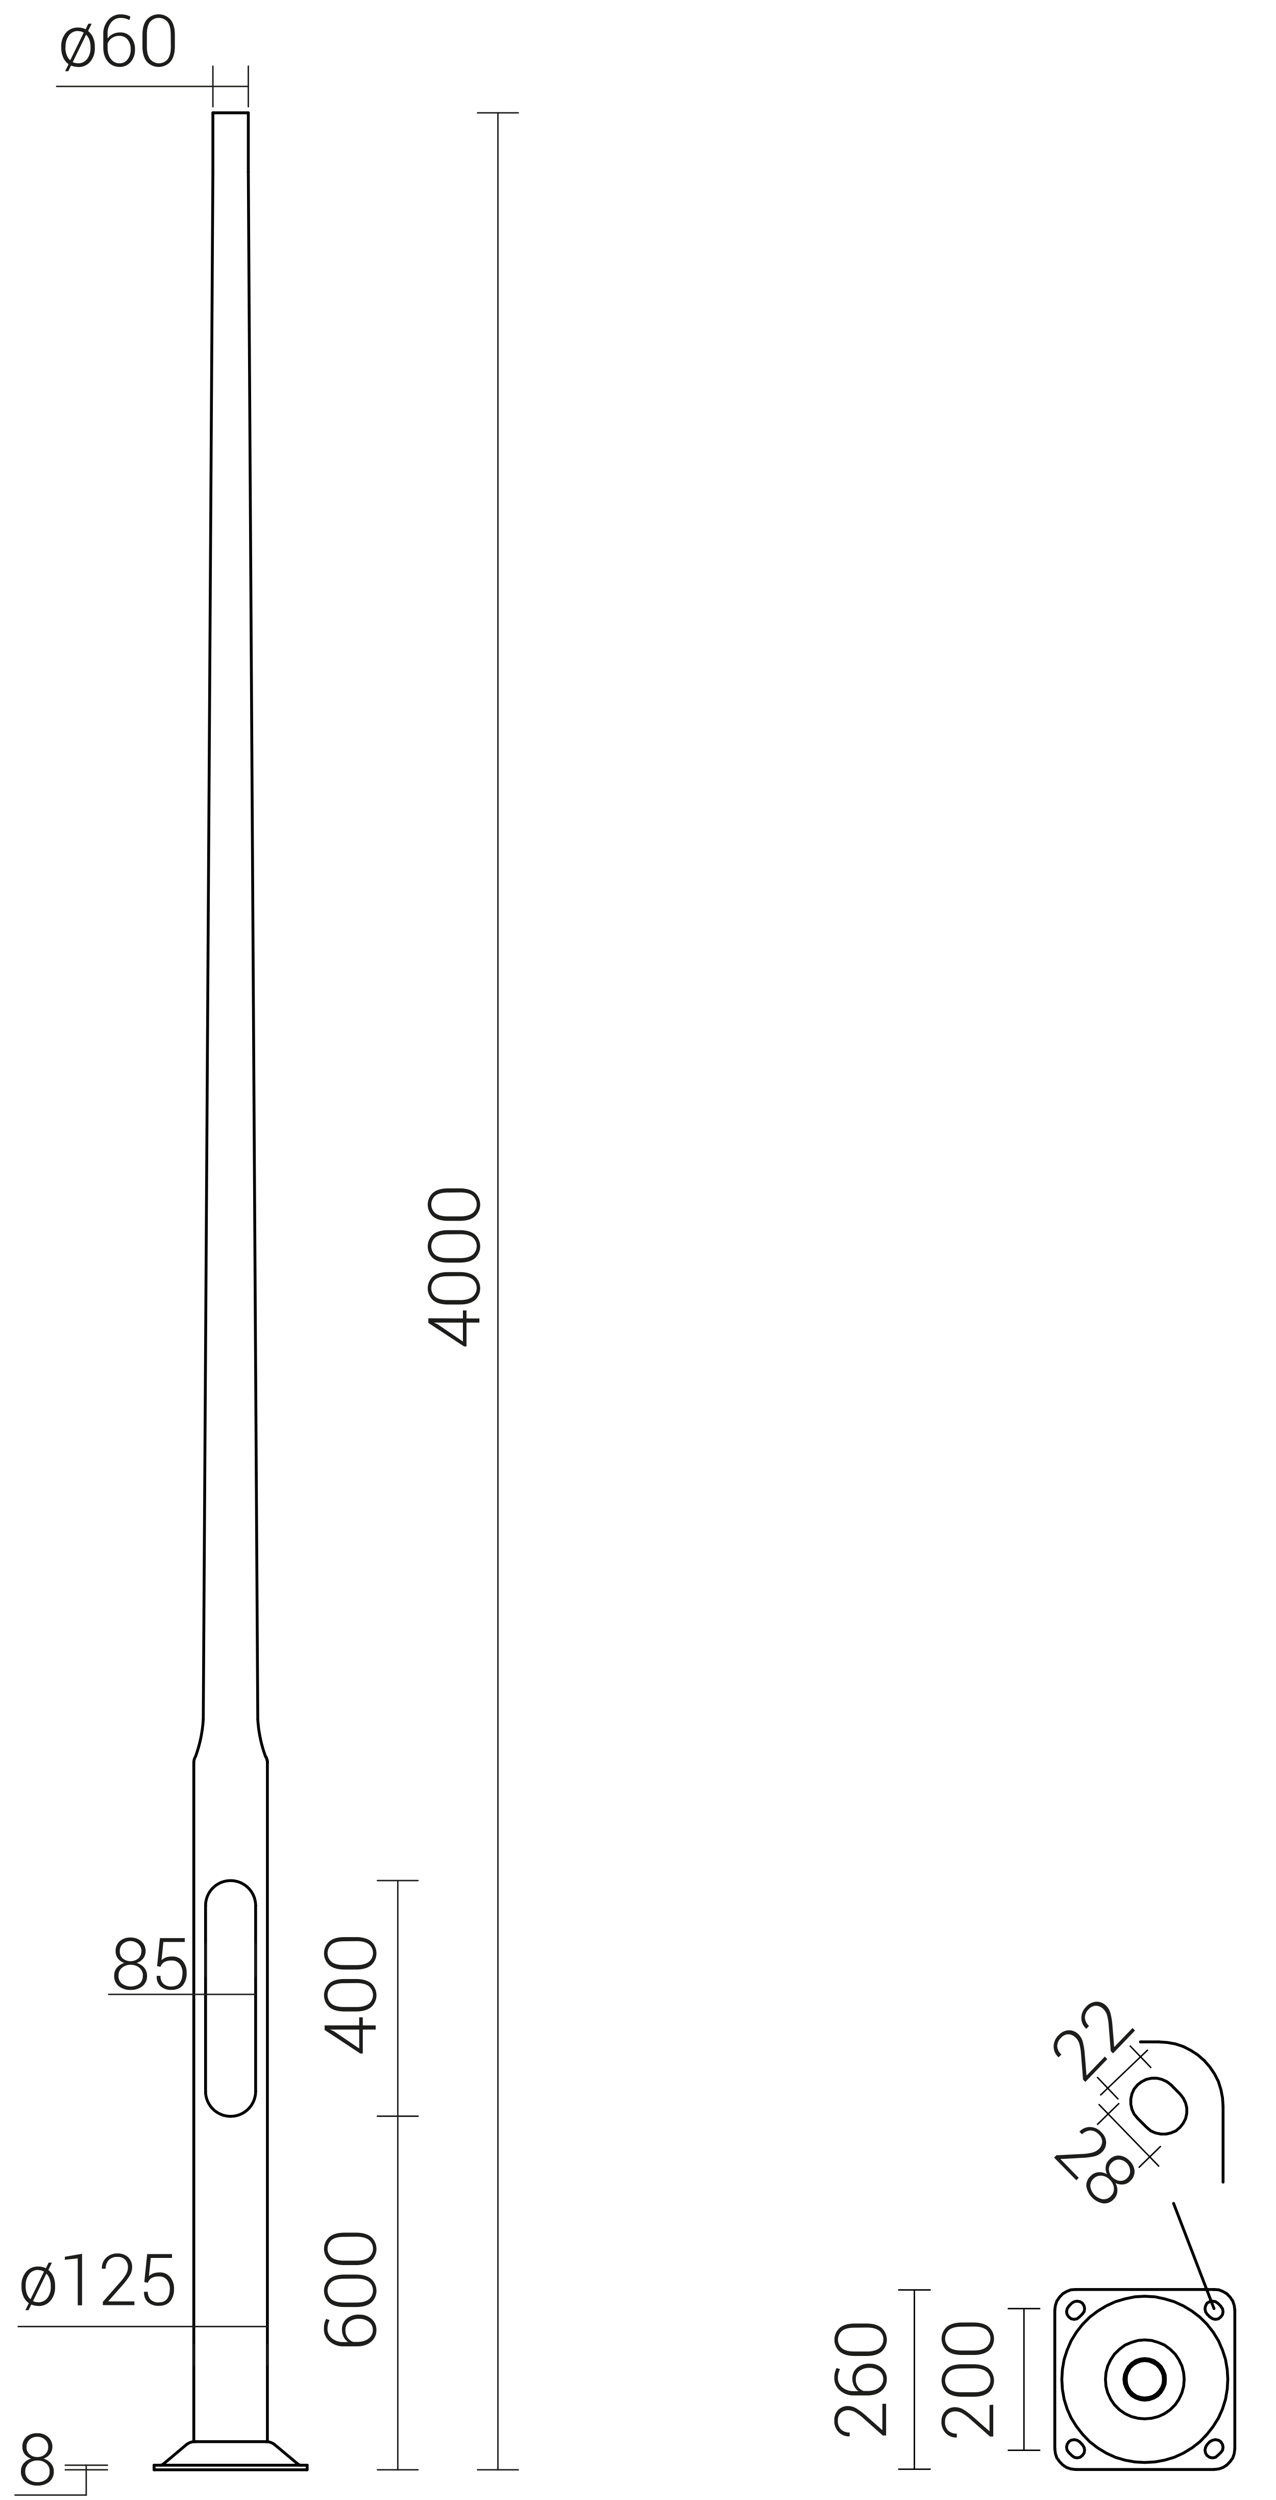 <svg xmlns="http://www.w3.org/2000/svg" viewBox="0 0 889.5 1741.8" preserveAspectRatio="xMinYMin" height="1741.8px">
  <title>42946 SAL-DP48</title>
  <g>
    <line x1="143.3" y1="1456.9" x2="143.3" y2="1327.6" style="fill: none;stroke: #000;stroke-linecap: round;stroke-linejoin: round;stroke-width: 2px"/>
    <line x1="178.2" y1="1327.6" x2="178.2" y2="1456.9" style="fill: none;stroke: #000;stroke-linecap: round;stroke-linejoin: round;stroke-width: 2px"/>
    <line x1="135.9" y1="1701" x2="185.6" y2="1701" style="fill: none;stroke: #000;stroke-linecap: round;stroke-linejoin: round;stroke-width: 2px"/>
    <line x1="107.4" y1="1720.6" x2="107.4" y2="1717.4" style="fill: none;stroke: #000;stroke-linecap: round;stroke-linejoin: round;stroke-width: 2px"/>
    <line x1="214.1" y1="1720.6" x2="107.4" y2="1720.6" style="fill: none;stroke: #000;stroke-linecap: round;stroke-linejoin: round;stroke-width: 2px"/>
    <line x1="214.1" y1="1717.4" x2="107.4" y2="1717.4" style="fill: none;stroke: #000;stroke-linecap: round;stroke-linejoin: round;stroke-width: 2px"/>
    <line x1="214.1" y1="1720.6" x2="214.1" y2="1717.4" style="fill: none;stroke: #000;stroke-linecap: round;stroke-linejoin: round;stroke-width: 2px"/>
    <path d="M135.9,1701a9.4,9.4,0,0,0-6.1,2.2" style="fill: none;stroke: #000;stroke-linecap: round;stroke-linejoin: round;stroke-width: 2px"/>
    <path d="M191.6,1703.2a9.4,9.4,0,0,0-6.1-2.2" style="fill: none;stroke: #000;stroke-linecap: round;stroke-linejoin: round;stroke-width: 2px"/>
    <line x1="129.8" y1="1703.2" x2="114.1" y2="1716.4" style="fill: none;stroke: #000;stroke-linecap: round;stroke-linejoin: round;stroke-width: 2px"/>
    <line x1="191.6" y1="1703.2" x2="207.4" y2="1716.4" style="fill: none;stroke: #000;stroke-linecap: round;stroke-linejoin: round;stroke-width: 2px"/>
    <path d="M111.5,1717.4a4.1,4.1,0,0,0,2.6-1" style="fill: none;stroke: #000;stroke-linecap: round;stroke-linejoin: round;stroke-width: 2px"/>
    <path d="M207.4,1716.4a4.1,4.1,0,0,0,2.6,1" style="fill: none;stroke: #000;stroke-linecap: round;stroke-linejoin: round;stroke-width: 2px"/>
    <path d="M143.3,1456.9a17.4,17.4,0,1,0,34.9,0" style="fill: none;stroke: #000;stroke-linecap: round;stroke-linejoin: round;stroke-width: 2px"/>
    <path d="M178.2,1327.6a17.4,17.4,0,0,0-34.9,0" style="fill: none;stroke: #000;stroke-linecap: round;stroke-linejoin: round;stroke-width: 2px"/>
    <line x1="186.4" y1="1701" x2="186.4" y2="1228" style="fill: none;stroke: #000;stroke-linecap: round;stroke-linejoin: round;stroke-width: 2px"/>
    <line x1="135.1" y1="1701" x2="135.1" y2="1228" style="fill: none;stroke: #000;stroke-linecap: round;stroke-linejoin: round;stroke-width: 2px"/>
    <path d="M186.4,1228a8.2,8.2,0,0,0-1.2-4.3" style="fill: none;stroke: #000;stroke-linecap: round;stroke-linejoin: round;stroke-width: 2px"/>
    <path d="M136.3,1223.7a8.2,8.2,0,0,0-1.2,4.3" style="fill: none;stroke: #000;stroke-linecap: round;stroke-linejoin: round;stroke-width: 2px"/>
    <path d="M136.3,1223.7a91.3,91.3,0,0,0,5.4-25.9" style="fill: none;stroke: #000;stroke-linecap: round;stroke-linejoin: round;stroke-width: 2px"/>
    <line x1="148.4" y1="78.6" x2="173.1" y2="78.6" style="fill: none;stroke: #000;stroke-linecap: round;stroke-linejoin: round;stroke-width: 2px"/>
    <line x1="141.7" y1="1197.8" x2="148.4" y2="119.7" style="fill: none;stroke: #000;stroke-linecap: round;stroke-linejoin: round;stroke-width: 2px"/>
    <line x1="148.4" y1="119.7" x2="148.4" y2="78.6" style="fill: none;stroke: #000;stroke-linecap: round;stroke-linejoin: round;stroke-width: 2px"/>
    <path d="M186.4,1228a8.2,8.2,0,0,0-1.2-4.3" style="fill: none;stroke: #000;stroke-linecap: round;stroke-linejoin: round;stroke-width: 2px"/>
    <path d="M179.7,1197.8a91.3,91.3,0,0,0,5.4,25.9" style="fill: none;stroke: #000;stroke-linecap: round;stroke-linejoin: round;stroke-width: 2px"/>
    <line x1="179.7" y1="1197.8" x2="173.1" y2="119.7" style="fill: none;stroke: #000;stroke-linecap: round;stroke-linejoin: round;stroke-width: 2px"/>
    <line x1="173.1" y1="119.7" x2="173.1" y2="78.6" style="fill: none;stroke: #000;stroke-linecap: round;stroke-linejoin: round;stroke-width: 2px"/>
  </g>
  <g>
    <line x1="186.4" y1="1647.5" x2="186.4" y2="1633.4" style="fill: none;stroke: #1d1d1b;stroke-linecap: round;stroke-linejoin: round"/>
    <line x1="135.1" y1="1647.5" x2="135.1" y2="1633.4" style="fill: none;stroke: #1d1d1b;stroke-linecap: round;stroke-linejoin: round"/>
    <line x1="186.4" y1="1620.8" x2="135.1" y2="1620.8" style="fill: none;stroke: #1d1d1b;stroke-linecap: round;stroke-linejoin: round"/>
    <line x1="135.1" y1="1620.8" x2="12.7" y2="1620.8" style="fill: none;stroke: #1d1d1b;stroke-linecap: round;stroke-linejoin: round"/>
    <line x1="263.1" y1="1474.3" x2="291.4" y2="1474.3" style="fill: none;stroke: #1d1d1b;stroke-linecap: round;stroke-linejoin: round"/>
    <line x1="277.3" y1="1720.6" x2="277.3" y2="1474.3" style="fill: none;stroke: #1d1d1b;stroke-linecap: round;stroke-linejoin: round"/>
    <line x1="263.1" y1="1720.6" x2="291.4" y2="1720.6" style="fill: none;stroke: #1d1d1b;stroke-linecap: round;stroke-linejoin: round"/>
    <line x1="332.9" y1="1720.6" x2="361.3" y2="1720.6" style="fill: none;stroke: #1d1d1b;stroke-linecap: round;stroke-linejoin: round"/>
    <line x1="332.9" y1="78.6" x2="361.3" y2="78.6" style="fill: none;stroke: #1d1d1b;stroke-linecap: round;stroke-linejoin: round"/>
    <line x1="347.1" y1="1720.6" x2="347.1" y2="78.6" style="fill: none;stroke: #1d1d1b;stroke-linecap: round;stroke-linejoin: round"/>
    <line x1="263.1" y1="1474.3" x2="291.4" y2="1474.3" style="fill: none;stroke: #1d1d1b;stroke-linecap: round;stroke-linejoin: round"/>
    <line x1="263.1" y1="1310.1" x2="291.4" y2="1310.1" style="fill: none;stroke: #1d1d1b;stroke-linecap: round;stroke-linejoin: round"/>
    <line x1="277.3" y1="1474.3" x2="277.3" y2="1310.1" style="fill: none;stroke: #1d1d1b;stroke-linecap: round;stroke-linejoin: round"/>
    <line x1="74.9" y1="1720.6" x2="45.5" y2="1720.6" style="fill: none;stroke: #1d1d1b;stroke-linecap: round;stroke-linejoin: round"/>
    <line x1="74.9" y1="1717.4" x2="45.5" y2="1717.4" style="fill: none;stroke: #1d1d1b;stroke-linecap: round;stroke-linejoin: round"/>
    <line x1="60.1" y1="1720.6" x2="60.1" y2="1738.2" style="fill: none;stroke: #1d1d1b;stroke-linecap: round;stroke-linejoin: round"/>
    <line x1="60.1" y1="1738.2" x2="10.5" y2="1738.2" style="fill: none;stroke: #1d1d1b;stroke-linecap: round;stroke-linejoin: round"/>
    <line x1="60.1" y1="1717.4" x2="60.1" y2="1720.6" style="fill: none;stroke: #1d1d1b;stroke-linecap: round;stroke-linejoin: round"/>
    <line x1="178.2" y1="1354.3" x2="178.2" y2="1376.8" style="fill: none;stroke: #1d1d1b;stroke-linecap: round;stroke-linejoin: round"/>
    <line x1="143.3" y1="1354.3" x2="143.3" y2="1376.8" style="fill: none;stroke: #1d1d1b;stroke-linecap: round;stroke-linejoin: round"/>
    <line x1="178.2" y1="1389.4" x2="143.3" y2="1389.4" style="fill: none;stroke: #1d1d1b;stroke-linecap: round;stroke-linejoin: round"/>
    <line x1="143.3" y1="1389.4" x2="75.8" y2="1389.4" style="fill: none;stroke: #1d1d1b;stroke-linecap: round;stroke-linejoin: round"/>
    <line x1="148.4" y1="74.4" x2="148.4" y2="46.1" style="fill: none;stroke: #1d1d1b;stroke-linecap: round;stroke-linejoin: round"/>
    <line x1="173.1" y1="74.4" x2="173.1" y2="46.1" style="fill: none;stroke: #1d1d1b;stroke-linecap: round;stroke-linejoin: round"/>
    <line x1="173.1" y1="60.2" x2="148.4" y2="60.2" style="fill: none;stroke: #1d1d1b;stroke-linecap: round;stroke-linejoin: round"/>
    <line x1="148.4" y1="60.2" x2="39.5" y2="60.2" style="fill: none;stroke: #1d1d1b;stroke-linecap: round;stroke-linejoin: round"/>
  </g>
  <g>
    <g>
      <path d="M15,1592.3a14.2,14.2,0,0,1,3.2-9.6,10.6,10.6,0,0,1,8.5-3.7,12.3,12.3,0,0,1,2.8.3,11.2,11.2,0,0,1,2.5.9l1.9-3.9h2.3l-2.5,5.1a11.6,11.6,0,0,1,3.5,4.6,15.9,15.9,0,0,1,1.2,6.4v.8a14.2,14.2,0,0,1-3.2,9.6,10.6,10.6,0,0,1-8.5,3.7l-2.6-.3-2.3-.7-1.9,3.9H17.7l2.4-4.9a11.1,11.1,0,0,1-3.8-4.7,15.9,15.9,0,0,1-1.3-6.6Zm2.9.8a14.3,14.3,0,0,0,.9,5,8.5,8.5,0,0,0,2.4,3.6h.1l9.4-19.2-1.9-.8-2.2-.3a7.5,7.5,0,0,0-6.4,3.1,12.5,12.5,0,0,0-2.3,7.7Zm17.5-.8a13.9,13.9,0,0,0-.8-4.7,9.5,9.5,0,0,0-2.2-3.6h-.1L23,1603.1l1.7.6,2,.2a7.6,7.6,0,0,0,6.4-3.1,12.5,12.5,0,0,0,2.3-7.7Z" style="fill: #1d1d1b"/>
      <path d="M57.2,1606H54.2v-32.7l-9,1v-2.1l12-2.1Z" style="fill: #1d1d1b"/>
      <path d="M93.7,1605.9H71.7v-2.3l11.6-13.2a35.3,35.3,0,0,0,4.6-6.1,9.9,9.9,0,0,0,1.3-4.7,7.5,7.5,0,0,0-1.9-5.3,6.9,6.9,0,0,0-5.3-2,8,8,0,0,0-6.2,2.2,8.4,8.4,0,0,0-2.1,6H71a9.9,9.9,0,0,1,2.9-7.5,10.8,10.8,0,0,1,8.1-3.1,10.2,10.2,0,0,1,7.3,2.6,9.3,9.3,0,0,1,2.8,7.1,11.3,11.3,0,0,1-1.8,5.9,48.6,48.6,0,0,1-5.1,6.7l-9.8,11.1H93.7Z" style="fill: #1d1d1b"/>
      <path d="M100.6,1589.8l2-19.5h17.3v2.7H105.1l-1.3,12.7a10,10,0,0,1,3-1.9,12.7,12.7,0,0,1,4.4-.7,9.1,9.1,0,0,1,7.3,3.1,12.2,12.2,0,0,1,2.8,8.4,13,13,0,0,1-2.7,8.6q-2.7,3.2-8.1,3.2a11,11,0,0,1-7.3-2.5q-2.9-2.5-2.8-7.3h2.7a7.1,7.1,0,0,0,2,5.5,7.7,7.7,0,0,0,5.4,1.9q4,0,5.9-2.4t2-6.9a9.8,9.8,0,0,0-2-6.4,6.7,6.7,0,0,0-5.5-2.4,10.2,10.2,0,0,0-5.2,1.1,6.2,6.2,0,0,0-2.6,3.3Z" style="fill: #1d1d1b"/>
    </g>
    <g>
      <path d="M225.8,1622.3a15.9,15.9,0,0,1,.4-3.6,12.1,12.1,0,0,1,1.2-3.2l2.4.8a12,12,0,0,0-1.1,2.8,12.8,12.8,0,0,0-.4,3.3,8.2,8.2,0,0,0,3.1,6.6,12.1,12.1,0,0,0,8.1,2.6h3.1a10.8,10.8,0,0,1-3.1-3.7,11,11,0,0,1-1.1-5,9.4,9.4,0,0,1,3.3-7.6,12.9,12.9,0,0,1,8.6-2.8,12.7,12.7,0,0,1,8.7,3,9.8,9.8,0,0,1,3.4,7.8,10.3,10.3,0,0,1-3.7,8.1q-3.7,3.2-10,3.2h-9a14.4,14.4,0,0,1-10-3.5A11.1,11.1,0,0,1,225.8,1622.3Zm15,1a8.8,8.8,0,0,0,1.5,5.2,7.7,7.7,0,0,0,4,3h2.6q5.1,0,8-2.3a7.3,7.3,0,0,0,3-6,6.8,6.8,0,0,0-2.8-5.7,10.9,10.9,0,0,0-6.8-2.1,10.7,10.7,0,0,0-6.9,2.1A7.1,7.1,0,0,0,240.8,1623.3Z" style="fill: #1d1d1b"/>
      <path d="M248.1,1584.6q6.9,0,10.6,3a11.1,11.1,0,0,1,0,16.6q-3.7,3-10.6,3h-7.9q-6.9,0-10.6-3a11.1,11.1,0,0,1,0-16.6q3.7-3,10.6-3Zm-8.4,2.9q-5.5,0-8.4,2.1a8,8,0,0,0,0,12.4q2.9,2.1,8.4,2.1h8.9q5.4,0,8.4-2.2a7.9,7.9,0,0,0,0-12.4q-3-2.1-8.4-2.1Z" style="fill: #1d1d1b"/>
      <path d="M248.1,1555.4q6.9,0,10.6,3a11.1,11.1,0,0,1,0,16.6q-3.7,3-10.6,3h-7.9q-6.9,0-10.6-3a11.1,11.1,0,0,1,0-16.6q3.7-3,10.6-3Zm-8.4,2.9q-5.5,0-8.4,2.1a8,8,0,0,0,0,12.4q2.9,2.1,8.4,2.1h8.9q5.4,0,8.4-2.2a7.9,7.9,0,0,0,0-12.4q-3-2.1-8.4-2.1Z" style="fill: #1d1d1b"/>
    </g>
    <g>
      <path d="M322.7,918.5v-5.6h2.5v5.6h9v2.9h-9V938h-1.7l-24.9-16.4v-3.2Zm0,16.1V921.4H302.4l2.7,1.2Z" style="fill: #1d1d1b"/>
      <path d="M320.4,886.2q6.9,0,10.6,3a11.1,11.1,0,0,1,0,16.6q-3.7,3-10.6,3h-7.9q-6.9,0-10.6-3a11.1,11.1,0,0,1,0-16.6q3.7-3,10.6-3Zm-8.4,2.9q-5.5,0-8.4,2.1a8,8,0,0,0,0,12.4q2.9,2.1,8.4,2.1h8.9q5.4,0,8.4-2.2a7.9,7.9,0,0,0,0-12.4q-3-2.1-8.4-2.1Z" style="fill: #1d1d1b"/>
      <path d="M320.4,857q6.9,0,10.6,3a11.1,11.1,0,0,1,0,16.6q-3.7,3-10.6,3h-7.9q-6.9,0-10.6-3a11.1,11.1,0,0,1,0-16.6q3.7-3,10.6-3Zm-8.4,2.9q-5.5,0-8.4,2.1a8,8,0,0,0,0,12.4q2.9,2.1,8.4,2.1h8.9q5.4,0,8.4-2.2a7.9,7.9,0,0,0,0-12.4q-3-2.1-8.4-2.1Z" style="fill: #1d1d1b"/>
      <path d="M320.4,827.9q6.9,0,10.6,3a11.1,11.1,0,0,1,0,16.6q-3.7,3-10.6,3h-7.9q-6.9,0-10.6-3a11.1,11.1,0,0,1,0-16.6q3.7-3,10.6-3Zm-8.4,2.9q-5.5,0-8.4,2.1a8,8,0,0,0,0,12.4q2.9,2.1,8.4,2.1h8.9q5.4,0,8.4-2.2a7.9,7.9,0,0,0,0-12.4q-3-2.1-8.4-2.1Z" style="fill: #1d1d1b"/>
    </g>
    <g>
      <path d="M250.4,1411v-5.6h2.5v5.6h9v2.9h-9v16.7h-1.7l-24.9-16.4V1411Zm0,16.1v-13.2H230.1l2.7,1.2Z" style="fill: #1d1d1b"/>
      <path d="M248.1,1378.7q6.9,0,10.6,3a11.1,11.1,0,0,1,0,16.6q-3.7,3-10.6,3h-7.9q-6.9,0-10.6-3a11.1,11.1,0,0,1,0-16.6q3.7-3,10.6-3Zm-8.4,2.9q-5.5,0-8.4,2.1a8,8,0,0,0,0,12.4q2.9,2.1,8.4,2.1h8.9q5.4,0,8.4-2.2a7.9,7.9,0,0,0,0-12.4q-3-2.1-8.4-2.1Z" style="fill: #1d1d1b"/>
      <path d="M248.1,1349.5q6.9,0,10.6,3a11.1,11.1,0,0,1,0,16.6q-3.7,3-10.6,3h-7.9q-6.9,0-10.6-3a11.1,11.1,0,0,1,0-16.6q3.7-3,10.6-3Zm-8.4,2.9q-5.5,0-8.4,2.1a8,8,0,0,0,0,12.4q2.9,2.1,8.4,2.1h8.9q5.4,0,8.4-2.2a7.9,7.9,0,0,0,0-12.4q-3-2.1-8.4-2.1Z" style="fill: #1d1d1b"/>
    </g>
    <path d="M36.5,1704.7a8,8,0,0,1-1.7,5,9.5,9.5,0,0,1-4.5,3.1,10.8,10.8,0,0,1,5.2,3.3,8.2,8.2,0,0,1,2,5.5,8.9,8.9,0,0,1-3.2,7.4,12.7,12.7,0,0,1-8.2,2.6,12.8,12.8,0,0,1-8.3-2.6,8.9,8.9,0,0,1-3.2-7.4,8.3,8.3,0,0,1,1.9-5.5,10.6,10.6,0,0,1,5.2-3.3,9.3,9.3,0,0,1-4.5-3.1,8,8,0,0,1-1.6-5,9,9,0,0,1,2.9-7.1,11,11,0,0,1,7.5-2.5,11.1,11.1,0,0,1,7.5,2.6A8.9,8.9,0,0,1,36.5,1704.7Zm-1.9,17a6.9,6.9,0,0,0-2.4-5.5,9,9,0,0,0-6.1-2.1,8.9,8.9,0,0,0-6.1,2.1,7,7,0,0,0-2.4,5.5,6.7,6.7,0,0,0,2.4,5.5,9.3,9.3,0,0,0,6.2,2,9.2,9.2,0,0,0,6.1-2A6.7,6.7,0,0,0,34.6,1721.7Zm-1-17a6.7,6.7,0,0,0-2.2-5.1,7.5,7.5,0,0,0-5.4-2,7.6,7.6,0,0,0-5.4,2,6.8,6.8,0,0,0-2.1,5.2,6.4,6.4,0,0,0,2.1,5,7.8,7.8,0,0,0,5.4,1.9,7.8,7.8,0,0,0,5.4-1.9A6.4,6.4,0,0,0,33.6,1704.7Z" style="fill: #1d1d1b"/>
    <g>
      <path d="M101.5,1359.4a8,8,0,0,1-1.7,5,9.5,9.5,0,0,1-4.5,3.1,10.8,10.8,0,0,1,5.2,3.3,8.2,8.2,0,0,1,2,5.5,8.9,8.9,0,0,1-3.2,7.4,12.7,12.7,0,0,1-8.2,2.6,12.8,12.8,0,0,1-8.3-2.6,8.9,8.9,0,0,1-3.2-7.4,8.3,8.3,0,0,1,1.9-5.5,10.6,10.6,0,0,1,5.2-3.3,9.3,9.3,0,0,1-4.5-3.1,8,8,0,0,1-1.6-5,9,9,0,0,1,2.9-7.1,11,11,0,0,1,7.5-2.5,11.1,11.1,0,0,1,7.5,2.6A8.9,8.9,0,0,1,101.5,1359.4Zm-1.9,17a6.9,6.9,0,0,0-2.4-5.5,9,9,0,0,0-6.1-2.1,8.9,8.9,0,0,0-6.1,2.1,7,7,0,0,0-2.4,5.5,6.7,6.7,0,0,0,2.4,5.5,10.5,10.5,0,0,0,12.3,0A6.7,6.7,0,0,0,99.5,1376.4Zm-1-17a6.7,6.7,0,0,0-2.2-5.1,8.3,8.3,0,0,0-10.8-.1,6.8,6.8,0,0,0-2.1,5.2,6.4,6.4,0,0,0,2.1,5,8.7,8.7,0,0,0,10.8,0A6.4,6.4,0,0,0,98.5,1359.4Z" style="fill: #1d1d1b"/>
      <path d="M109.5,1369.7l2-19.5h17.3v2.7H113.9l-1.3,12.7a10,10,0,0,1,3-1.9,12.7,12.7,0,0,1,4.4-.7,9.1,9.1,0,0,1,7.3,3.1,12.2,12.2,0,0,1,2.8,8.4,13,13,0,0,1-2.7,8.6q-2.7,3.2-8.1,3.2a11,11,0,0,1-7.3-2.5q-2.9-2.5-2.8-7.3h2.7a7.1,7.1,0,0,0,2,5.5,7.7,7.7,0,0,0,5.4,1.9q4,0,5.9-2.4t2-6.9a9.8,9.8,0,0,0-2-6.4,6.7,6.7,0,0,0-5.5-2.4,10.2,10.2,0,0,0-5.2,1.1,6.2,6.2,0,0,0-2.6,3.3Z" style="fill: #1d1d1b"/>
    </g>
    <g>
      <path d="M42.7,32.5a14.2,14.2,0,0,1,3.2-9.6,10.6,10.6,0,0,1,8.5-3.7,12.3,12.3,0,0,1,2.8.3,11.2,11.2,0,0,1,2.5.9l1.9-3.9h2.3l-2.5,5.1a11.6,11.6,0,0,1,3.5,4.6,15.9,15.9,0,0,1,1.2,6.4v.8a14.2,14.2,0,0,1-3.2,9.6,10.6,10.6,0,0,1-8.5,3.7l-2.6-.3-2.3-.7-1.9,3.9H45.4l2.4-4.9A11.1,11.1,0,0,1,44,39.9a15.9,15.9,0,0,1-1.3-6.6Zm2.9.8a14.3,14.3,0,0,0,.9,5,8.5,8.5,0,0,0,2.4,3.6h.1l9.4-19.2-1.9-.8-2.2-.3A7.5,7.5,0,0,0,48,24.8a12.5,12.5,0,0,0-2.3,7.7Zm17.5-.8a13.9,13.9,0,0,0-.8-4.7,9.5,9.5,0,0,0-2.2-3.6h-.1L50.7,43.3l1.7.6,2,.2A7.6,7.6,0,0,0,60.8,41a12.5,12.5,0,0,0,2.3-7.7Z" style="fill: #1d1d1b"/>
      <path d="M84.1,10a15.9,15.9,0,0,1,3.6.4,12,12,0,0,1,3.2,1.2L90.2,14a12,12,0,0,0-2.8-1.1,12.8,12.8,0,0,0-3.3-.4,8.2,8.2,0,0,0-6.6,3.1A12.1,12.1,0,0,0,75,23.7v3.1a10.8,10.8,0,0,1,3.7-3.1,11,11,0,0,1,5-1.1,9.4,9.4,0,0,1,7.6,3.3,12.9,12.9,0,0,1,2.8,8.6,12.7,12.7,0,0,1-3,8.7,9.8,9.8,0,0,1-7.8,3.4,10.3,10.3,0,0,1-8.1-3.7q-3.2-3.7-3.2-10v-9a14.4,14.4,0,0,1,3.5-10A11.1,11.1,0,0,1,84.1,10Zm-1,15A8.8,8.8,0,0,0,78,26.5a7.7,7.7,0,0,0-3,4v2.6q0,5.1,2.3,8a7.3,7.3,0,0,0,6,3A6.8,6.8,0,0,0,89,41.3a10.9,10.9,0,0,0,2.1-6.8,10.7,10.7,0,0,0-2.1-6.9A7.1,7.1,0,0,0,83.2,25Z" style="fill: #1d1d1b"/>
      <path d="M121.9,32.3q0,6.9-3,10.6a11.1,11.1,0,0,1-16.6,0q-3-3.7-3-10.6V24.3q0-6.9,3-10.6a11.1,11.1,0,0,1,16.6,0q3,3.7,3,10.6ZM119,23.8q0-5.5-2.1-8.4a8,8,0,0,0-12.4,0q-2.1,2.9-2.1,8.4v8.9q0,5.4,2.2,8.4a7.9,7.9,0,0,0,12.4,0q2.1-3,2.1-8.4Z" style="fill: #1d1d1b"/>
    </g>
    <g>
      <line x1="807.7" y1="1422.5" x2="795" y2="1422.5" style="fill: none;stroke: #000;stroke-linecap: round;stroke-linejoin: round;stroke-width: 2px"/>
      <polyline points="852.6 1467.3 852.2 1461.4 851.1 1455.7 849.3 1450 846.7 1444.9 843.4 1440 839.5 1435.5 835 1431.6 830.1 1428.4 824.8 1425.7 819.3 1423.9 813.6 1422.9 807.7 1422.5" style="fill: none;stroke: #000;stroke-linecap: round;stroke-linejoin: round;stroke-width: 2px"/>
      <line x1="852.6" y1="1520.2" x2="852.6" y2="1467.3" style="fill: none;stroke: #000;stroke-linecap: round;stroke-linejoin: round;stroke-width: 2px"/>
      <polygon points="816.3 1452.4 813.4 1450.2 809.9 1448.6 806.5 1447.8 802.8 1447.8 799.1 1448.6 795.9 1450.2 793 1452.4 790.6 1455.3 789.1 1458.6 788.3 1462.2 788.3 1465.9 789.1 1469.6 790.6 1472.8 793 1475.7 799.3 1482 802.2 1484.5 805.4 1485.9 809.1 1486.7 812.8 1486.7 816.3 1485.9 819.7 1484.5 822.6 1482 824.8 1479.2 826.5 1475.9 827.3 1472.2 827.3 1468.6 826.5 1465.1 824.8 1461.6 822.6 1458.8 816.3 1452.4" style="fill: none;stroke: #000;stroke-linecap: round;stroke-linejoin: round;stroke-width: 2px"/>
      <g>
        <line x1="735.3" y1="1609.4" x2="735.3" y2="1705.9" style="fill: none;stroke: #000;stroke-linecap: round;stroke-linejoin: round;stroke-width: 2px"/>
        <polyline points="749.8 1595 746.5 1595.2 743.5 1596.4 740.8 1598 738.6 1600.3 736.7 1603.1 735.7 1606.2 735.3 1609.4" style="fill: none;stroke: #000;stroke-linecap: round;stroke-linejoin: round;stroke-width: 2px"/>
        <line x1="846.3" y1="1595" x2="749.8" y2="1595" style="fill: none;stroke: #000;stroke-linecap: round;stroke-linejoin: round;stroke-width: 2px"/>
        <polyline points="860.8 1609.4 860.4 1606.2 859.4 1603.1 857.5 1600.3 855.3 1598 852.6 1596.4 849.6 1595.2 846.3 1595" style="fill: none;stroke: #000;stroke-linecap: round;stroke-linejoin: round;stroke-width: 2px"/>
        <line x1="860.8" y1="1705.9" x2="860.8" y2="1609.4" style="fill: none;stroke: #000;stroke-linecap: round;stroke-linejoin: round;stroke-width: 2px"/>
        <polyline points="846.3 1720.4 849.6 1720 852.6 1719 855.3 1717.2 857.5 1714.9 859.4 1712.3 860.4 1709.2 860.8 1705.9" style="fill: none;stroke: #000;stroke-linecap: round;stroke-linejoin: round;stroke-width: 2px"/>
        <line x1="749.8" y1="1720.4" x2="846.3" y2="1720.4" style="fill: none;stroke: #000;stroke-linecap: round;stroke-linejoin: round;stroke-width: 2px"/>
        <polyline points="735.3 1705.9 735.7 1709.2 736.7 1712.3 738.6 1714.9 740.8 1717.2 743.5 1719 746.5 1720 749.8 1720.4" style="fill: none;stroke: #000;stroke-linecap: round;stroke-linejoin: round;stroke-width: 2px"/>
        <polygon points="855.9 1657.6 855.5 1650.7 854.3 1643.7 852.2 1637.2 849.4 1630.7 845.7 1624.7 841.4 1619.2 836.5 1614.3 831 1610.1 824.9 1606.4 818.5 1603.5 811.8 1601.5 805.1 1600.1 797.9 1599.7 791 1600.1 784.3 1601.5 777.5 1603.5 771.2 1606.4 765.1 1610.1 759.6 1614.3 754.7 1619.2 750.4 1624.7 746.7 1630.7 743.9 1637.2 741.8 1643.7 740.6 1650.7 740.2 1657.6 740.6 1664.5 741.8 1671.5 743.9 1678.2 746.7 1684.5 750.4 1690.4 754.7 1695.9 759.6 1701 765.1 1705.3 771.2 1709 777.5 1711.9 784.3 1713.9 791 1715.1 797.9 1715.5 805.1 1715.1 811.8 1713.9 818.5 1711.9 824.9 1709 831 1705.3 836.5 1701 841.4 1695.9 845.7 1690.4 849.4 1684.5 852.2 1678.2 854.3 1671.5 855.5 1664.5 855.9 1657.6" style="fill: none;stroke: #000;stroke-linecap: round;stroke-linejoin: round;stroke-width: 2px"/>
        <polygon points="851 1708.6 852.2 1707 852.6 1704.9 852.2 1702.9 851 1701 849.4 1700 847.3 1699.6 845.3 1700 843.4 1701 841.4 1703.1 840.4 1704.9 840 1707 840.4 1709 841.4 1710.6 843.2 1711.9 845.3 1712.3 847.3 1711.9 848.9 1710.6 851 1708.6" style="fill: none;stroke: #000;stroke-linecap: round;stroke-linejoin: round;stroke-width: 2px"/>
        <polygon points="848.9 1604.5 847.3 1603.5 845.3 1603.1 843.2 1603.5 841.4 1604.5 840.4 1606.4 840 1608.4 840.4 1610.5 841.4 1612.1 843.4 1614.1 845.3 1615.4 847.3 1615.8 849.4 1615.4 851 1614.1 852.2 1612.5 852.6 1610.5 852.2 1608.4 851 1606.6 848.9 1604.5" style="fill: none;stroke: #000;stroke-linecap: round;stroke-linejoin: round;stroke-width: 2px"/>
        <polygon points="745.1 1606.6 743.9 1608.4 743.5 1610.5 743.9 1612.5 745.1 1614.1 746.7 1615.4 748.8 1615.8 750.8 1615.4 752.5 1614.1 754.5 1612.1 755.7 1610.5 756.1 1608.4 755.7 1606.4 754.5 1604.5 752.9 1603.5 750.8 1603.1 748.8 1603.5 747.1 1604.5 745.1 1606.6" style="fill: none;stroke: #000;stroke-linecap: round;stroke-linejoin: round;stroke-width: 2px"/>
        <polygon points="747.1 1710.6 748.8 1711.9 750.8 1712.3 752.9 1711.9 754.5 1710.6 755.7 1709 756.1 1707 755.7 1704.9 754.5 1703.1 752.5 1701 750.8 1700 748.8 1699.6 746.7 1700 745.1 1701 743.9 1702.9 743.5 1704.9 743.9 1707 745.1 1708.6 747.1 1710.6" style="fill: none;stroke: #000;stroke-linecap: round;stroke-linejoin: round;stroke-width: 2px"/>
        <polygon points="825.5 1657.6 825.1 1652.9 823.9 1648.2 821.8 1643.9 819.2 1640 815.7 1636.6 811.8 1633.7 807.5 1631.9 802.8 1630.5 797.9 1630.1 793.3 1630.5 788.6 1631.9 784.3 1633.7 780.4 1636.6 776.9 1640 774.3 1643.9 772.2 1648.2 771 1652.9 770.6 1657.6 771 1662.5 772.2 1667 774.3 1671.5 776.9 1675.3 780.4 1678.8 784.3 1681.5 788.6 1683.5 793.3 1684.7 797.9 1685.1 802.8 1684.7 807.5 1683.5 811.8 1681.5 815.7 1678.8 819.2 1675.3 821.8 1671.5 823.9 1667 825.1 1662.5 825.5 1657.6" style="fill: none;stroke: #000;stroke-linecap: round;stroke-linejoin: round;stroke-width: 2px"/>
        <polygon points="812.4 1657.6 812.2 1654.3 811 1651.3 809.4 1648.6 807.1 1646.4 804.3 1644.5 801.2 1643.5 797.9 1643.1 794.9 1643.5 791.8 1644.5 789 1646.4 786.7 1648.6 785.1 1651.3 783.9 1654.3 783.5 1657.6 783.9 1660.9 785.1 1663.9 786.7 1666.6 789 1669 791.8 1670.6 794.9 1671.7 797.9 1672.1 801.2 1671.7 804.3 1670.6 807.1 1669 809.4 1666.6 811 1663.9 812.2 1660.9 812.4 1657.6" style="fill: none;stroke: #000;stroke-linecap: round;stroke-linejoin: round;stroke-width: 2px"/>
        <polygon points="811 1657.6 810.8 1654.7 809.8 1652.1 808.1 1649.4 806.1 1647.4 803.7 1646 801 1644.9 797.9 1644.5 795.1 1644.9 792.4 1646 790 1647.4 787.9 1649.4 786.3 1652.1 785.3 1654.7 785.1 1657.6 785.3 1660.4 786.3 1663.3 787.9 1665.8 790 1667.8 792.4 1669.4 795.1 1670.2 797.9 1670.6 801 1670.2 803.7 1669.4 806.1 1667.8 808.1 1665.8 809.8 1663.3 810.8 1660.4 811 1657.6" style="fill: none;stroke: #000;stroke-linecap: round;stroke-linejoin: round;stroke-width: 2px"/>
      </g>
      <line x1="637.4" y1="1595.3" x2="637.4" y2="1720.1" style="fill: none;stroke: #000;stroke-linejoin: round"/>
      <line x1="648.8" y1="1595.3" x2="626.1" y2="1595.3" style="fill: none;stroke: #000;stroke-linejoin: round"/>
      <line x1="725.2" y1="1608.3" x2="702.5" y2="1608.3" style="fill: none;stroke: #000;stroke-linejoin: round"/>
      <line x1="725.2" y1="1707" x2="702.5" y2="1707" style="fill: none;stroke: #000;stroke-linejoin: round"/>
      <line x1="648.8" y1="1720.2" x2="626.1" y2="1720.2" style="fill: none;stroke: #000;stroke-linejoin: round"/>
      <line x1="713.8" y1="1608.5" x2="713.8" y2="1706.9" style="fill: none;stroke: #000;stroke-linejoin: round"/>
      <g>
        <line x1="780.2" y1="1465.2" x2="764.8" y2="1480.2" style="fill: none;stroke: #000;stroke-linejoin: round"/>
        <line x1="809.2" y1="1495.1" x2="793.8" y2="1510.1" style="fill: none;stroke: #000;stroke-linejoin: round"/>
        <line x1="765.9" y1="1465.9" x2="808" y2="1509.3" style="fill: none;stroke: #000;stroke-linejoin: round"/>
      </g>
      <g>
        <line x1="764.8" y1="1447" x2="779.6" y2="1462.5" style="fill: none;stroke: #000;stroke-linejoin: round"/>
        <line x1="787.6" y1="1425.1" x2="802.5" y2="1440.6" style="fill: none;stroke: #000;stroke-linejoin: round"/>
        <line x1="767" y1="1459.7" x2="800.2" y2="1428" style="fill: none;stroke: #000;stroke-linejoin: round"/>
      </g>
      <g>
        <path d="M750.3,1518.9l-15.5-15.8,1.6-1.6,17.6-.9a35.2,35.2,0,0,0,7.5-1,9.9,9.9,0,0,0,4.3-2.3,7.5,7.5,0,0,0,2.5-5.1,6.9,6.9,0,0,0-2.3-5.2,8,8,0,0,0-5.9-2.8,8.4,8.4,0,0,0-5.8,2.7l-1.9-1.9h.1a9.9,9.9,0,0,1,7.4-3.2,10.8,10.8,0,0,1,7.9,3.7,10.2,10.2,0,0,1,3.3,7.1,9.3,9.3,0,0,1-3.1,6.9,11.4,11.4,0,0,1-5.5,2.8,48.6,48.6,0,0,1-8.4,1l-14.8.8h-.1l12.8,13.1Z" style="fill: #1d1d1b"/>
        <path d="M787.8,1519.5a8,8,0,0,1-4.8,2.3,9.5,9.5,0,0,1-5.4-1,10.8,10.8,0,0,1,1.3,6.1,8.2,8.2,0,0,1-2.5,5.2,8.9,8.9,0,0,1-7.5,2.9,14.6,14.6,0,0,1-11.6-11.8,8.9,8.9,0,0,1,3.1-7.4,8.3,8.3,0,0,1,5.3-2.5,10.6,10.6,0,0,1,6,1.4,9.3,9.3,0,0,1-.9-5.4,8,8,0,0,1,2.4-4.7,9,9,0,0,1,7.1-2.9,11,11,0,0,1,7.1,3.6,11.1,11.1,0,0,1,3.5,7.2A8.9,8.9,0,0,1,787.8,1519.5ZM774.3,1530a6.9,6.9,0,0,0,2.2-5.6,9,9,0,0,0-2.8-5.8,8.9,8.9,0,0,0-5.8-2.9,7,7,0,0,0-5.6,2.1,6.7,6.7,0,0,0-2.2,5.5,10.5,10.5,0,0,0,8.6,8.8A6.7,6.7,0,0,0,774.3,1530Zm11.4-12.6a6.7,6.7,0,0,0,2.1-5.1,8.3,8.3,0,0,0-7.5-7.8,6.8,6.8,0,0,0-5.2,2.1,6.4,6.4,0,0,0-2.1,5,8.7,8.7,0,0,0,7.6,7.7A6.4,6.4,0,0,0,785.7,1517.4Z" style="fill: #1d1d1b"/>
      </g>
      <g>
        <path d="M771.9,1434.5l-15.3,15.9-1.6-1.6-1.4-17.5a35.3,35.3,0,0,0-1.2-7.5,9.9,9.9,0,0,0-2.5-4.2,7.5,7.5,0,0,0-5.1-2.4,6.9,6.9,0,0,0-5.1,2.4,8,8,0,0,0-2.7,6,8.4,8.4,0,0,0,2.9,5.7l-1.9,1.9h-.1a9.9,9.9,0,0,1-3.4-7.3,10.8,10.8,0,0,1,3.4-8,10.2,10.2,0,0,1,7-3.5,9.3,9.3,0,0,1,7,2.9,11.4,11.4,0,0,1,3,5.5,48.7,48.7,0,0,1,1.3,8.4l1.2,14.7h.1l12.7-13.2Z" style="fill: #1d1d1b"/>
        <path d="M791.2,1414.6l-15.3,15.9-1.6-1.6-1.4-17.5a35.3,35.3,0,0,0-1.2-7.5,9.9,9.9,0,0,0-2.5-4.2,7.5,7.5,0,0,0-5.1-2.4,6.9,6.9,0,0,0-5.1,2.4,8,8,0,0,0-2.7,6,8.4,8.4,0,0,0,2.9,5.7l-1.9,1.9h-.1a9.9,9.9,0,0,1-3.4-7.3,10.8,10.8,0,0,1,3.4-8,10.2,10.2,0,0,1,7-3.5,9.3,9.3,0,0,1,7,2.9,11.4,11.4,0,0,1,3,5.5,48.6,48.6,0,0,1,1.3,8.4l1.2,14.7h.1l12.7-13.2Z" style="fill: #1d1d1b"/>
      </g>
      <g>
        <path d="M617.7,1674.6v22.1h-2.3L602.2,1685a35.3,35.3,0,0,0-6.1-4.6,9.9,9.9,0,0,0-4.7-1.3,7.5,7.5,0,0,0-5.3,1.9,6.9,6.9,0,0,0-2,5.3,8,8,0,0,0,2.2,6.2,8.4,8.4,0,0,0,6,2.1v2.7h-.1a9.9,9.9,0,0,1-7.5-2.9,10.8,10.8,0,0,1-3.1-8.1,10.2,10.2,0,0,1,2.6-7.3,9.3,9.3,0,0,1,7.1-2.8,11.4,11.4,0,0,1,5.9,1.8,48.7,48.7,0,0,1,6.7,5.1l11.1,9.8h.1v-18.3Z" style="fill: #1d1d1b"/>
        <path d="M581.6,1656.5a15.9,15.9,0,0,1,.4-3.6,12,12,0,0,1,1.2-3.2l2.4.8a12,12,0,0,0-1.1,2.8,12.8,12.8,0,0,0-.4,3.3,8.2,8.2,0,0,0,3.1,6.6,12.1,12.1,0,0,0,8.1,2.6h3.1a10.8,10.8,0,0,1-3.1-3.7,11,11,0,0,1-1.1-5,9.4,9.4,0,0,1,3.3-7.6,12.9,12.9,0,0,1,8.6-2.8,12.7,12.7,0,0,1,8.7,3,9.8,9.8,0,0,1,3.4,7.8,10.3,10.3,0,0,1-3.7,8.1q-3.7,3.2-10,3.2h-9a14.4,14.4,0,0,1-10-3.5A11.1,11.1,0,0,1,581.6,1656.5Zm15,1a8.8,8.8,0,0,0,1.5,5.2,7.7,7.7,0,0,0,4,3h2.6q5.1,0,8-2.3a7.3,7.3,0,0,0,3-6,6.8,6.8,0,0,0-2.8-5.7,10.9,10.9,0,0,0-6.8-2.1,10.7,10.7,0,0,0-6.9,2.1A7.1,7.1,0,0,0,596.6,1657.4Z" style="fill: #1d1d1b"/>
        <path d="M603.9,1618.7q6.9,0,10.6,3a11.1,11.1,0,0,1,0,16.6q-3.7,3-10.6,3h-7.9q-6.9,0-10.6-3a11.1,11.1,0,0,1,0-16.6q3.7-3,10.6-3Zm-8.4,2.9q-5.5,0-8.4,2.1a8,8,0,0,0,0,12.4q2.9,2.1,8.4,2.1h8.9q5.4,0,8.4-2.2a7.9,7.9,0,0,0,0-12.4q-3-2.1-8.4-2.1Z" style="fill: #1d1d1b"/>
      </g>
      <g>
        <path d="M692.4,1675.3v22.1h-2.3l-13.2-11.6a35.3,35.3,0,0,0-6.1-4.6,9.9,9.9,0,0,0-4.7-1.3,7.5,7.5,0,0,0-5.3,1.9,6.9,6.9,0,0,0-2,5.3,8,8,0,0,0,2.2,6.2,8.4,8.4,0,0,0,6,2.1v2.7h-.1a9.9,9.9,0,0,1-7.5-2.9,10.8,10.8,0,0,1-3.1-8.1,10.2,10.2,0,0,1,2.6-7.3,9.3,9.3,0,0,1,7.1-2.8,11.4,11.4,0,0,1,5.9,1.8,48.7,48.7,0,0,1,6.7,5.1l11.1,9.8h.1v-18.3Z" style="fill: #1d1d1b"/>
        <path d="M678.6,1647.1q6.9,0,10.6,3a11.1,11.1,0,0,1,0,16.6q-3.7,3-10.6,3h-7.9q-6.9,0-10.6-3a11.1,11.1,0,0,1,0-16.6q3.7-3,10.6-3Zm-8.4,2.9q-5.5,0-8.4,2.1a8,8,0,0,0,0,12.4q2.9,2.1,8.4,2.1H679q5.4,0,8.4-2.2a7.9,7.9,0,0,0,0-12.4q-3-2.1-8.4-2.1Z" style="fill: #1d1d1b"/>
        <path d="M678.6,1618q6.9,0,10.6,3a11.1,11.1,0,0,1,0,16.6q-3.7,3-10.6,3h-7.9q-6.9,0-10.6-3a11.1,11.1,0,0,1,0-16.6q3.7-3,10.6-3Zm-8.4,2.9q-5.5,0-8.4,2.1a8,8,0,0,0,0,12.4q2.9,2.1,8.4,2.1H679q5.4,0,8.4-2.2a7.9,7.9,0,0,0,0-12.4q-3-2.1-8.4-2.1Z" style="fill: #1d1d1b"/>
      </g>
      <line x1="846.3" y1="1608.3" x2="818.1" y2="1535" style="fill: none;stroke: #000;stroke-linecap: round;stroke-linejoin: round;stroke-width: 2px"/>
    </g>
  </g>
</svg>
